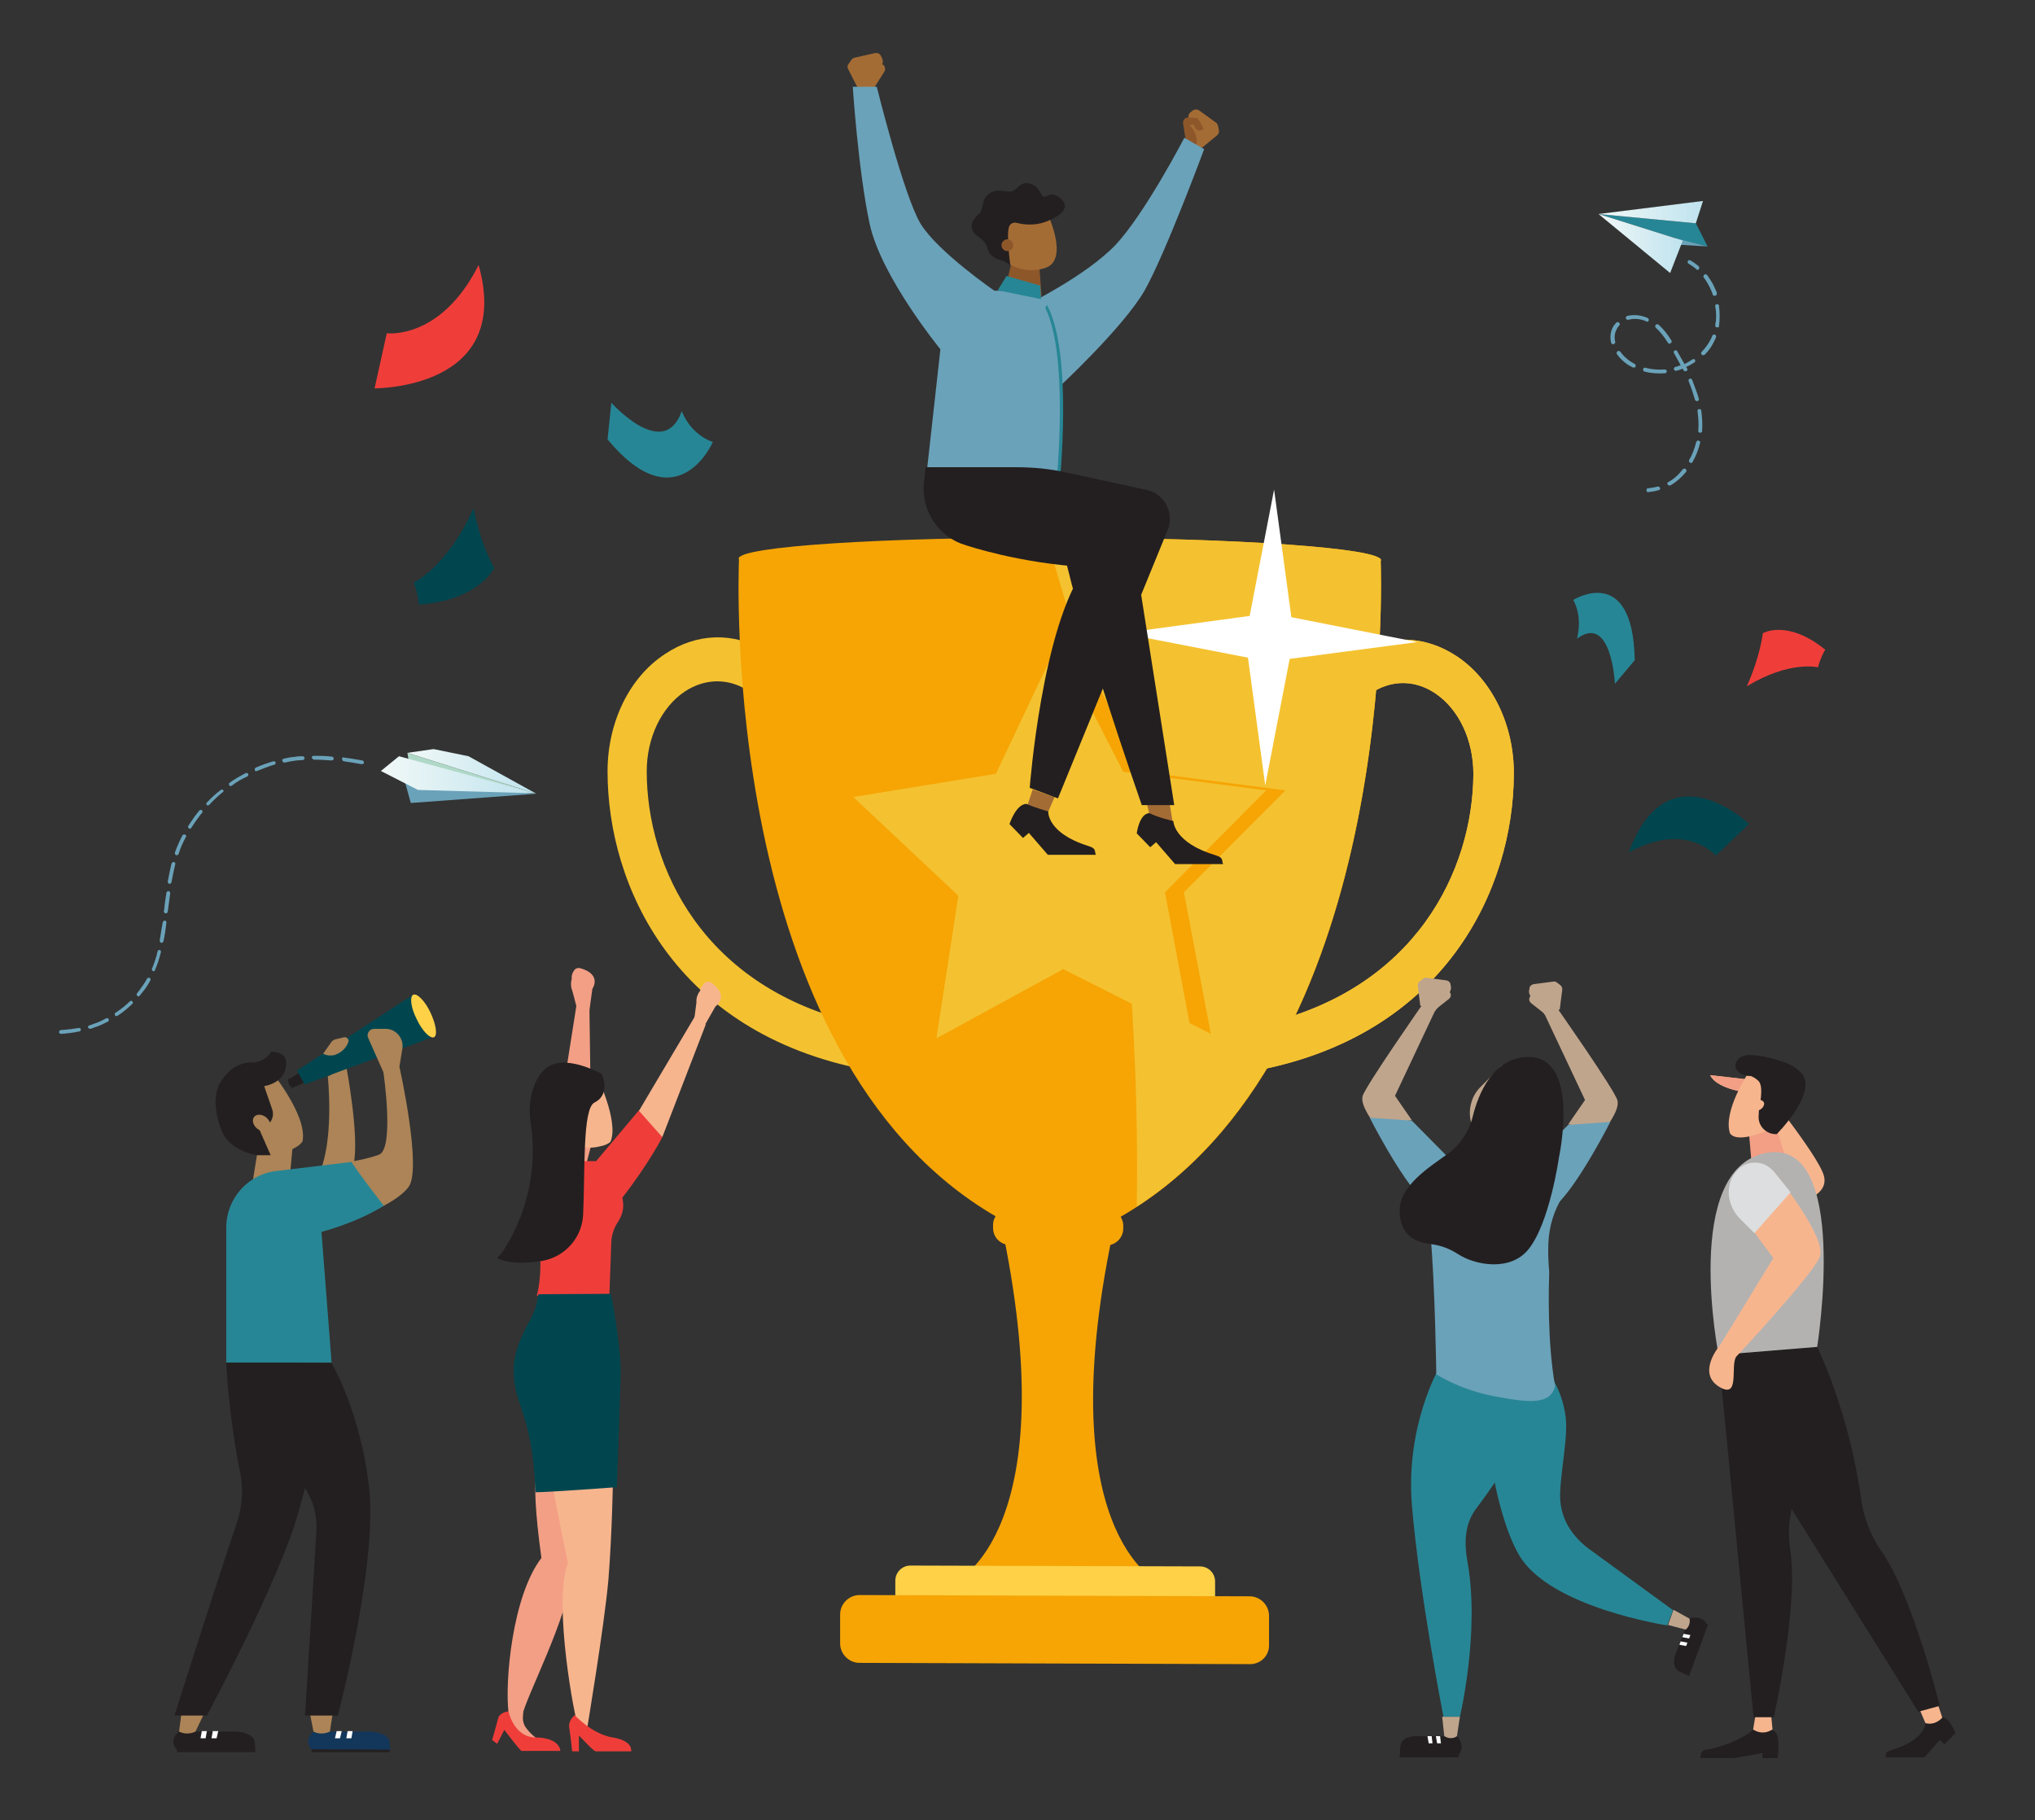 <?xml version="1.0" encoding="utf-8"?>
<!-- Generator: Adobe Illustrator 25.4.1, SVG Export Plug-In . SVG Version: 6.00 Build 0)  -->
<svg version="1.0" id="Layer_1" xmlns="http://www.w3.org/2000/svg" xmlns:xlink="http://www.w3.org/1999/xlink" x="0px" y="0px"
	 viewBox="0 0 483 432" enable-background="new 0 0 483 432" xml:space="preserve">
<rect x="0" y="0" width="483" height="432" fill="#333333" stroke="none"/>
<g>
	<defs>
		<polygon id="SVGID_1_" points="96.7,178.7 127.3,188.4 111.2,179.5 102.9,177.8 		"/>
	</defs>
	<clipPath id="SVGID_00000108283476864939656770000001482824949784248224_">
		<use xlink:href="#SVGID_1_"  overflow="visible"/>
	</clipPath>
	
		<linearGradient id="SVGID_00000029755347267963489930000015164493241822564763_" gradientUnits="userSpaceOnUse" x1="-341.442" y1="594.01" x2="-340.442" y2="594.01" gradientTransform="matrix(30.654 0 0 -30.654 10563.317 18392.047)">
		<stop  offset="0" style="stop-color:#F1F8F7"/>
		<stop  offset="6.300000e-07" style="stop-color:#F1F8F7"/>
		<stop  offset="1" style="stop-color:#BFE3EE"/>
	</linearGradient>
	
		<rect x="96.7" y="177.8" clip-path="url(#SVGID_00000108283476864939656770000001482824949784248224_)" fill="url(#SVGID_00000029755347267963489930000015164493241822564763_)" width="30.7" height="10.6"/>
</g>
<polyline fill="#AFD8C7" points="127.3,188.4 97,180.6 96.7,178.7 "/>
<polygon fill="#6AA2B9" points="96.2,185.8 96.2,185.9 97.5,190.6 127.2,188.4 "/>
<g>
	<defs>
		<polygon id="SVGID_00000178200542779552259080000013715302066406829452_" points="90.4,183 99.2,187.5 127.1,188.3 94.7,179.5 		
			"/>
	</defs>
	<clipPath id="SVGID_00000143578701118084346390000000411280993568797099_">
		<use xlink:href="#SVGID_00000178200542779552259080000013715302066406829452_"  overflow="visible"/>
	</clipPath>
	
		<linearGradient id="SVGID_00000015351219199795238910000007552993256809397140_" gradientUnits="userSpaceOnUse" x1="-343.02" y1="594.339" x2="-342.02" y2="594.339" gradientTransform="matrix(36.718 0 0 -36.718 12685.473 22006.947)">
		<stop  offset="0" style="stop-color:#F1F8F7"/>
		<stop  offset="6.300000e-07" style="stop-color:#F1F8F7"/>
		<stop  offset="1" style="stop-color:#BFE3EE"/>
	</linearGradient>
	
		<rect x="90.4" y="179.5" clip-path="url(#SVGID_00000143578701118084346390000000411280993568797099_)" fill="url(#SVGID_00000015351219199795238910000007552993256809397140_)" width="36.7" height="8.8"/>
</g>
<g>
	<path fill="#6AA2B9" d="M22.3,243c1-0.3,2-0.8,2.9-1.3c0.2-0.1,0.5,0,0.6,0.2c0.1,0.2,0,0.5-0.2,0.6c-1,0.5-2,1-3,1.3
		c-0.4,0.1-0.7,0.3-1.1,0.4c-0.1,0-0.3,0-0.4-0.1c-0.1-0.1-0.1-0.1-0.2-0.2c-0.1-0.2,0.1-0.5,0.3-0.5C21.6,243.3,22,243.1,22.3,243"
		/>
	<path fill="#6AA2B9" d="M81.6,179.8c1.4,0.2,2.8,0.4,4.4,0.7c0.2,0,0.4,0.3,0.4,0.5c0,0.2-0.3,0.4-0.5,0.4c-1.6-0.3-3-0.5-4.3-0.7
		c-0.1,0-0.1,0-0.2-0.1c-0.1-0.1-0.2-0.2-0.2-0.4C81.1,179.9,81.3,179.7,81.6,179.8"/>
	<path fill="#6AA2B9" d="M74.2,180.1c-0.1-0.1-0.2-0.2-0.2-0.3c0-0.2,0.2-0.4,0.4-0.4c1.4,0,2.9,0,4.4,0.2c0.2,0,0.4,0.2,0.4,0.5
		c0,0.2-0.2,0.4-0.5,0.4c-1.5-0.1-3-0.2-4.4-0.2C74.4,180.2,74.3,180.2,74.2,180.1"/>
	<path fill="#6AA2B9" d="M30.8,237.7c0.2-0.2,0.5-0.2,0.6,0c0.2,0.2,0.2,0.5,0,0.6c-1.1,1-2.2,2-3.5,2.8c-0.2,0.1-0.4,0.1-0.5,0
		c0,0-0.1-0.1-0.1-0.1c-0.1-0.2-0.1-0.5,0.1-0.6C28.6,239.6,29.8,238.7,30.8,237.7"/>
	<path fill="#6AA2B9" d="M32.6,236.4c-0.2-0.2-0.2-0.4-0.1-0.6c0.2-0.3,0.5-0.6,0.7-0.9c0.6-0.8,1.2-1.7,1.7-2.6
		c0.1-0.2,0.4-0.3,0.6-0.2c0.2,0.1,0.3,0.4,0.2,0.6c-0.5,0.9-1.1,1.9-1.8,2.7c-0.2,0.3-0.5,0.6-0.8,1
		C33.1,236.5,32.8,236.6,32.6,236.4C32.6,236.4,32.6,236.4,32.6,236.4"/>
	<path fill="#6AA2B9" d="M36.3,230.5C36.3,230.5,36.2,230.4,36.3,230.5c-0.3-0.2-0.3-0.4-0.2-0.6c0.5-1.3,1-2.6,1.3-4.1
		c0.1-0.2,0.3-0.4,0.5-0.3c0.2,0.1,0.4,0.3,0.3,0.5c-0.4,1.5-0.8,2.9-1.4,4.2C36.8,230.5,36.5,230.6,36.3,230.5"/>
	<path fill="#6AA2B9" d="M48,192.9c-0.4,0.4-0.7,0.9-1.1,1.4c-0.5,0.7-1,1.4-1.5,2.2c-0.1,0.2-0.4,0.3-0.6,0.1c0,0,0,0,0,0
		c-0.2-0.1-0.2-0.4-0.1-0.6c0.5-0.7,1-1.5,1.5-2.2c0.4-0.5,0.7-0.9,1.1-1.4c0.2-0.2,0.4-0.2,0.6-0.1C48.1,192.5,48.1,192.8,48,192.9
		"/>
	<path fill="#6AA2B9" d="M44.1,198.7c-0.7,1.3-1.3,2.6-1.7,4c-0.1,0.2-0.3,0.3-0.6,0.3c0,0-0.1,0-0.1-0.1c-0.2-0.1-0.2-0.3-0.2-0.5
		c0.5-1.4,1.1-2.8,1.8-4.1c0.1-0.2,0.4-0.3,0.6-0.2C44.2,198.2,44.3,198.5,44.1,198.7"/>
	<path fill="#6AA2B9" d="M52.9,188c-1.1,0.9-2.2,1.9-3.2,3c-0.2,0.2-0.4,0.2-0.6,0.1c0,0,0,0,0,0c-0.2-0.2-0.2-0.4,0-0.6
		c1-1.1,2.1-2.1,3.3-3c0.2-0.2,0.5-0.1,0.6,0.1C53.1,187.6,53.1,187.9,52.9,188"/>
	<path fill="#6AA2B9" d="M61,183c-0.2,0.1-0.3,0-0.4,0c-0.1,0-0.1-0.1-0.1-0.2c-0.1-0.2,0-0.5,0.2-0.6c1.4-0.6,2.8-1.1,4.2-1.5
		c0.2-0.1,0.5,0.1,0.5,0.3c0.1,0.2-0.1,0.5-0.3,0.5C63.7,181.9,62.3,182.5,61,183"/>
	<path fill="#6AA2B9" d="M39.3,216.8c-0.1,0-0.2,0-0.2-0.1c-0.1-0.1-0.2-0.2-0.2-0.4l0.1-0.6c0.1-1.3,0.3-2.6,0.5-3.8
		c0-0.2,0.3-0.4,0.5-0.4c0.2,0,0.4,0.3,0.4,0.5c-0.2,1.3-0.3,2.5-0.5,3.8l-0.1,0.6C39.8,216.6,39.6,216.8,39.3,216.8"/>
	<path fill="#6AA2B9" d="M55,186.5c-0.2,0.1-0.4,0.1-0.5,0c0,0-0.1-0.1-0.1-0.1c-0.1-0.2-0.1-0.5,0.1-0.6c1.2-0.9,2.5-1.6,3.8-2.3
		c0.2-0.1,0.5,0,0.6,0.2c0.1,0.2,0,0.5-0.2,0.6C57.4,184.9,56.1,185.6,55,186.5"/>
	<path fill="#6AA2B9" d="M39.1,218.5c0.2,0,0.4,0.2,0.4,0.5c-0.2,1.7-0.4,3.1-0.7,4.4c0,0.2-0.3,0.4-0.5,0.4c-0.1,0-0.1,0-0.2-0.1
		c-0.1-0.1-0.2-0.3-0.2-0.4c0.2-1.3,0.4-2.6,0.7-4.3C38.7,218.7,38.9,218.5,39.1,218.5"/>
	<path fill="#6AA2B9" d="M18.7,244c0.2,0,0.5,0.1,0.5,0.3c0,0.2-0.1,0.5-0.3,0.5c-1.4,0.3-2.8,0.5-4.4,0.6c-0.1,0-0.2,0-0.3-0.1
		c-0.1-0.1-0.2-0.2-0.2-0.3c0-0.2,0.2-0.5,0.4-0.5C16,244.4,17.4,244.2,18.7,244"/>
	<path fill="#6AA2B9" d="M41.3,204.6c0.2,0.1,0.4,0.3,0.3,0.5c-0.3,1.3-0.6,2.7-0.9,4.3c0,0.2-0.3,0.4-0.5,0.4c-0.1,0-0.1,0-0.2-0.1
		c-0.1-0.1-0.2-0.3-0.2-0.4c0.3-1.6,0.6-3,0.9-4.3C40.8,204.7,41.1,204.6,41.3,204.6"/>
	<path fill="#6AA2B9" d="M70.3,179.6c0.5-0.1,1-0.1,1.5-0.1c0.2,0,0.5,0.2,0.5,0.4c0,0.2-0.2,0.5-0.4,0.5c-0.5,0-1,0.1-1.5,0.1
		c-0.9,0.1-1.9,0.3-2.8,0.5c-0.1,0-0.3,0-0.4-0.1c-0.1-0.1-0.1-0.2-0.2-0.3c-0.1-0.2,0.1-0.5,0.3-0.5
		C68.4,179.8,69.3,179.7,70.3,179.6"/>
	<polygon fill="#278695" points="402.5,53 405.3,58.5 399.4,57.1 379.4,50.8 	"/>
	<polygon fill="#6AA2B9" points="405.3,58.5 395.3,57.9 397.8,56.6 	"/>
</g>
<g>
	<defs>
		<polygon id="SVGID_00000085933818585582885550000014939959792418687125_" points="379.4,50.8 402.5,53 404.2,47.7 		"/>
	</defs>
	<clipPath id="SVGID_00000031906169238210680160000009220798110540407215_">
		<use xlink:href="#SVGID_00000085933818585582885550000014939959792418687125_"  overflow="visible"/>
	</clipPath>
	
		<linearGradient id="SVGID_00000103946165521359403670000001573883596977833118_" gradientUnits="userSpaceOnUse" x1="-339.182" y1="593.54" x2="-338.182" y2="593.54" gradientTransform="matrix(24.792 0 0 -24.792 8788.559 14765.594)">
		<stop  offset="0" style="stop-color:#F1F8F7"/>
		<stop  offset="6.300000e-07" style="stop-color:#F1F8F7"/>
		<stop  offset="1" style="stop-color:#BFE3EE"/>
	</linearGradient>
	
		<rect x="379.4" y="47.7" clip-path="url(#SVGID_00000031906169238210680160000009220798110540407215_)" fill="url(#SVGID_00000103946165521359403670000001573883596977833118_)" width="24.8" height="5.3"/>
</g>
<g>
	<defs>
		<polygon id="SVGID_00000100369529951062044410000010926269683160399010_" points="379.4,50.8 396.4,64.8 399.4,57.1 		"/>
	</defs>
	<clipPath id="SVGID_00000025430871479114438330000009670270109886772352_">
		<use xlink:href="#SVGID_00000100369529951062044410000010926269683160399010_"  overflow="visible"/>
	</clipPath>
	
		<linearGradient id="SVGID_00000183231824583391647880000001191673642856030111_" gradientUnits="userSpaceOnUse" x1="-336.345" y1="592.949" x2="-335.345" y2="592.949" gradientTransform="matrix(19.993 0 0 -19.993 7104.089 11912.853)">
		<stop  offset="0" style="stop-color:#F1F8F7"/>
		<stop  offset="6.300000e-07" style="stop-color:#F1F8F7"/>
		<stop  offset="1" style="stop-color:#BFE3EE"/>
	</linearGradient>
	
		<rect x="379.4" y="50.8" clip-path="url(#SVGID_00000025430871479114438330000009670270109886772352_)" fill="url(#SVGID_00000183231824583391647880000001191673642856030111_)" width="20" height="14"/>
</g>
<g>
	<path fill="#6AA2B9" d="M403.1,64c0.1,0,0.1-0.1,0.1-0.1c0.2-0.2,0.1-0.5,0-0.7c-0.6-0.5-1.3-1-2-1.4c-0.2-0.1-0.5-0.1-0.6,0.2
		c-0.1,0.2-0.1,0.5,0.2,0.6c0.6,0.4,1.3,0.8,1.8,1.3C402.7,64,402.9,64.1,403.1,64"/>
	<path fill="#6AA2B9" d="M395.8,115c-0.1-0.2-0.1-0.5,0.2-0.6c1.3-0.7,2.4-1.7,3.4-3c0.2-0.2,0.5-0.2,0.7-0.1
		c0.2,0.2,0.2,0.5,0.1,0.7c-1.1,1.3-2.3,2.4-3.7,3.2c0,0,0,0,0,0C396.2,115.3,395.9,115.2,395.8,115 M401.1,109.8
		c-0.2-0.1-0.3-0.4-0.2-0.6c0.8-1.3,1.3-2.8,1.7-4.3c0.1-0.2,0.3-0.4,0.6-0.3c0.3,0.1,0.4,0.3,0.3,0.6c-0.4,1.6-1,3.1-1.8,4.5
		c0,0.1-0.1,0.1-0.2,0.2C401.4,109.9,401.3,109.9,401.1,109.8 M403.5,102.7c-0.3,0-0.5-0.2-0.4-0.5l0-0.2c0.1-1.4,0-2.9-0.2-4.4
		c0-0.3,0.1-0.5,0.4-0.5c0.3,0,0.5,0.1,0.5,0.4c0.2,1.6,0.3,3.1,0.2,4.6l0,0.2c0,0.2-0.1,0.3-0.3,0.4
		C403.7,102.7,403.6,102.7,403.5,102.7 M402.9,95.2c-0.2,0.1-0.5-0.1-0.6-0.3c-0.4-1.4-0.9-2.9-1.5-4.4c-0.1-0.2,0-0.5,0.2-0.6
		c0.2-0.1,0.5,0,0.6,0.2c0.6,1.6,1.2,3.1,1.6,4.5C403.3,94.8,403.2,95.1,402.9,95.2C402.9,95.2,402.9,95.2,402.9,95.2 M400.2,88.1
		c-0.2,0.1-0.5,0-0.6-0.2c-0.1-0.1-0.1-0.2-0.2-0.4c-0.5,0.2-1,0.4-1.5,0.5c-0.2,0.1-0.5-0.1-0.6-0.3c-0.1-0.2,0.1-0.5,0.3-0.6
		c0.5-0.1,0.9-0.3,1.3-0.4c-0.5-0.9-1-1.9-1.6-2.9c-0.1-0.2-0.1-0.5,0.2-0.6c0.2-0.1,0.5-0.1,0.6,0.2c0.6,1.1,1.2,2.1,1.7,3
		c0.7-0.3,1.3-0.7,1.9-1.1c0.2-0.1,0.5-0.1,0.6,0.1c0.1,0.2,0.1,0.5-0.1,0.6c-0.6,0.4-1.3,0.8-2,1.1c0.1,0.1,0.1,0.2,0.2,0.3
		C400.6,87.7,400.5,88,400.2,88.1C400.2,88.1,400.2,88.1,400.2,88.1 M403.9,84.2c-0.2-0.2-0.2-0.5,0-0.7c0.7-0.7,1.2-1.4,1.7-2.2
		c0.3-0.5,0.6-1,0.8-1.6c0.1-0.2,0.4-0.4,0.6-0.3c0.2,0.1,0.4,0.4,0.3,0.6c-0.2,0.6-0.5,1.1-0.8,1.7c-0.5,0.9-1.1,1.7-1.8,2.4
		c0,0-0.1,0.1-0.1,0.1C404.3,84.4,404.1,84.3,403.9,84.2 M395.1,88.6c-1.7,0.1-3.3,0-4.8-0.4c-0.2-0.1-0.4-0.3-0.3-0.6
		c0.1-0.3,0.3-0.4,0.6-0.3c1.4,0.4,3,0.5,4.5,0.4c0.3,0,0.5,0.2,0.5,0.4c0,0.2-0.1,0.4-0.3,0.5C395.2,88.6,395.1,88.6,395.1,88.6
		 M407.5,77.7c-0.3,0-0.4-0.3-0.4-0.5c0.3-1.5,0.3-3,0-4.5c0-0.3,0.1-0.5,0.4-0.5c0.3,0,0.5,0.1,0.5,0.4c0.2,1.6,0.2,3.3,0,4.8
		c0,0.2-0.1,0.3-0.2,0.3C407.7,77.7,407.6,77.7,407.5,77.7 M387.5,87.2c-0.4-0.2-0.7-0.4-1.1-0.6c-1-0.7-1.9-1.5-2.6-2.5
		c-0.2-0.2-0.1-0.5,0.1-0.7c0.2-0.2,0.5-0.1,0.7,0.1c0.6,0.9,1.5,1.7,2.4,2.3c0.3,0.2,0.7,0.4,1,0.6c0.2,0.1,0.3,0.4,0.2,0.6
		c0,0.1-0.1,0.2-0.2,0.2C387.8,87.2,387.6,87.3,387.5,87.2 M395.9,81.4c-1-1.6-1.9-2.7-2.9-3.6c-0.2-0.2-0.2-0.5,0-0.7
		c0.2-0.2,0.5-0.2,0.7,0c1,0.9,2,2.1,3,3.7c0.1,0.2,0.1,0.5-0.1,0.6c0,0,0,0,0,0C396.3,81.7,396.1,81.6,395.9,81.4 M407.1,70.2
		c-0.2,0.1-0.5,0-0.6-0.3c-0.2-0.7-0.5-1.3-0.8-1.9c-0.4-0.7-0.8-1.5-1.3-2.1c-0.2-0.2-0.1-0.5,0.1-0.7c0.2-0.2,0.5-0.1,0.7,0.1
		c0.5,0.7,1,1.5,1.4,2.2c0.3,0.7,0.6,1.3,0.9,2C407.5,69.9,407.4,70.1,407.1,70.2C407.2,70.2,407.2,70.2,407.1,70.2 M383,81.7
		c-0.2,0.1-0.5-0.1-0.6-0.3c-0.3-1.3-0.2-2.6,0.4-3.7c0.2-0.4,0.5-0.8,0.8-1.1c0.2-0.2,0.5-0.2,0.7,0s0.2,0.5,0,0.7
		c-0.3,0.3-0.5,0.6-0.6,0.9c-0.5,0.9-0.6,1.9-0.3,3.1C383.4,81.3,383.3,81.5,383,81.7C383.1,81.6,383.1,81.7,383,81.7 M390.8,76.3
		c-1.3-0.6-2.9-0.8-4.3-0.4c-0.2,0.1-0.5-0.1-0.6-0.3c-0.1-0.3,0.1-0.5,0.3-0.6c1.6-0.4,3.4-0.2,4.9,0.5c0.2,0.1,0.3,0.4,0.2,0.6
		c0,0.1-0.1,0.2-0.2,0.2C391.1,76.4,391,76.4,390.8,76.3"/>
	<path fill="#6AA2B9" d="M393.8,116.3c0.2-0.1,0.3-0.3,0.2-0.5c-0.1-0.2-0.3-0.4-0.6-0.3c-0.7,0.2-1.5,0.3-2.2,0.4
		c-0.3,0-0.5,0.2-0.4,0.5c0,0.3,0.2,0.5,0.5,0.4C392.1,116.7,392.9,116.6,393.8,116.3C393.7,116.4,393.8,116.4,393.8,116.3"/>
	<path fill="#F4C230" d="M209.9,254.8c-1.5-0.3-2.9-0.6-4.5-0.9c-45.2-8.7-61.2-43.5-61.2-70.8c0-11.7,5.2-22.4,13.7-27.9
		c7.5-5,16.2-5.2,23.9-0.7l11.5,6.9l11.7,31.8l0.3,1.2c1,7.4,3.3,14.5,6.8,21.1l0.8,1.6l-0.2,1.8c-0.4,2.9-0.6,5.1-0.7,7.2
		c-0.3,7.4,0.8,14.7,3.1,21.8l2.8,8.6L209.9,254.8z M196,196.5l-10.2-27.7l-8.6-5.1c-4.7-2.8-10-2.6-14.6,0.4
		c-5.6,3.7-9.1,11-9.1,19c0,22.6,13.3,51.5,50.5,59.9c-1.2-5.7-1.7-11.6-1.4-17.4c0.1-2,0.2-4.1,0.5-6.5
		C199.6,212,197.2,204.4,196,196.5"/>
	<path fill="#F9B646" d="M284.9,256.7l2.9-8.5c2.4-7.1,3.5-14.5,3.3-21.8c-0.1-2.1-0.3-4.3-0.6-7.2l-0.2-1.8l0.9-1.6
		c3.6-6.6,5.9-13.6,6.9-21.1l0.3-1.2l11.9-31.7l11.6-6.8c7.7-4.5,16.4-4.2,23.9,0.8c8.4,5.6,13.6,16.4,13.5,28
		c-0.1,27.2-16.3,62-61.6,70.4c-1.6,0.3-3.1,0.6-4.5,0.9L284.9,256.7z M299.9,219.4c0.3,2.4,0.4,4.5,0.5,6.5
		c0.2,5.9-0.3,11.7-1.5,17.4c37.3-8.2,50.7-37,50.8-59.6c0-8-3.4-15.3-9-19.1c-4.6-3.1-9.9-3.3-14.6-0.5l-8.6,5l-10.3,27.7
		C306,204.8,303.5,212.3,299.9,219.4"/>
	<path fill="#F6A505" d="M264.8,289.5c16.5-73.9-43.5-74.1-27.4-0.1c16,74-10.6,86-10.6,86c15.8,4.6,32.3,4.6,48.1,0.1
		C274.9,375.5,248.4,363.4,264.8,289.5"/>
	<path fill="#F6A505" d="M327.7,133.1c0,0,0.1-0.1,0.1-0.1c0-2.9-34.1-5.3-76.2-5.4c-42.1-0.1-76.2,2.1-76.3,5c0,0,0.1,0.1,0.1,0.1
		c-0.1,2.7-4.9,117.7,60.9,156c-0.4,0.6-0.6,1.3-0.6,2l0,0.8c0,2.2,1.8,4,4,4l22.9,0.1c2.2,0,4-1.8,4-4l0-0.8c0-0.7-0.3-1.4-0.6-2
		C332,250.9,327.8,135.7,327.7,133.1"/>
	<path fill="#F4C230" d="M284.9,256.7l2.9-8.5c2.4-7.1,3.5-14.5,3.3-21.8c-0.1-2.1-0.3-4.3-0.6-7.2l-0.2-1.8l0.9-1.6
		c3.6-6.6,5.9-13.6,6.9-21.1l0.3-1.2l11.9-31.7l11.6-6.8c7.7-4.5,16.4-4.2,23.9,0.8c8.4,5.6,13.6,16.4,13.5,28
		c-0.1,27.2-16.3,62-61.6,70.4c-1.6,0.3-3.1,0.6-4.5,0.9L284.9,256.7z M299.9,219.4c0.3,2.4,0.4,4.5,0.5,6.5
		c0.2,5.9-0.3,11.7-1.5,17.4c37.3-8.2,50.7-37,50.8-59.6c0-8-3.4-15.3-9-19.1c-4.6-3.1-9.9-3.3-14.6-0.5l-8.6,5l-10.3,27.7
		C306,204.8,303.5,212.3,299.9,219.4"/>
	<path fill="#F4C230" d="M327.7,133.1c0,0,0.1-0.1,0.1-0.1c0-2.9-34.1-5.3-76.2-5.4c-1.1,0-2.2,0-3.3,0c2.4,7.6,4.6,15.3,6.8,22.8
		c6,20.5,9.6,41.7,11.6,63c2.3,24.2,3.5,48.6,3.1,73C331.8,246.2,327.8,135.7,327.7,133.1"/>
	<path fill="#FFD147" d="M284.8,383.7l-68.7-0.2c-2,0-3.6-1.6-3.6-3.6l0-4.7c0-2,1.6-3.6,3.6-3.6l68.7,0.2c2,0,3.6,1.6,3.6,3.6
		l0,4.7C288.4,382.1,286.8,383.7,284.8,383.7"/>
	<path fill="#F6A505" d="M296.7,395l-92.7-0.3c-2.5,0-4.6-2.1-4.6-4.6l0-6.9c0-2.5,2.1-4.6,4.6-4.6l92.6,0.3c2.5,0,4.6,2.1,4.6,4.6
		l0,6.9C301.3,392.9,299.3,395,296.7,395"/>
	<polygon fill="#F6A505" points="255.6,152.8 241,183.7 207.2,189.2 232.1,212.6 226.9,246.4 256.9,230 287.4,245.4 281,211.8 
		305.1,187.6 271.2,183.2 	"/>
	<polygon fill="#F6A505" points="207.2,189.2 241,183.7 255.3,153.5 256.5,230.2 226.9,246.4 232.1,212.6 	"/>
	<polygon fill="#F4C230" points="251,152.8 236.4,183.7 202.6,189.2 227.5,212.6 222.3,246.4 252.3,230 282.8,245.4 276.5,211.8 
		300.5,187.6 266.6,183.2 	"/>
	<polygon fill="#F4C230" points="202.6,189.2 236.4,183.7 250.7,153.5 252,230.2 222.3,246.4 227.5,212.6 	"/>
	<polygon fill="#FFFFFF" points="306.1,156.4 336.4,152.4 306.5,146.5 302.4,116.2 296.6,146.2 266.3,150.3 296.2,156.1 
		300.3,186.4 	"/>
	<path fill="#231F20" d="M457,409c0,0,0,4-8.1,6.4c-1.7,0.5-1.1,1-1.4,1.7h9.3l3.6-4.1l1.1,1l2.6-2.6c0,0-1.2-3.7-3.2-3.8
		C459.2,408.2,457,409,457,409"/>
	<path fill="#F7B58E" d="M455.5,405.5l1.5,3.5c1.4,0.4,2.8-0.1,3.8-1.1l0.2-0.2l-1.2-3.6L455.5,405.5z"/>
	<path fill="#231F20" d="M416.1,410.6c0,0-2.9,2.7-9.5,4.4c-1.5,0.4-3-0.1-3,2.3h8l6.7-1.2v1.2h3.6c0,0,1-5.9-1.1-6.6H416.1z"/>
	<path fill="#F7B58E" d="M416.8,406.3l-0.7,4.2c1.3,0.9,3,1,4.4,0.1l0.2-0.1l-0.4-4.2H416.8z"/>
	<path fill="#231F20" d="M431.3,319.7c0,0,7.5,15.1,10.4,35.9c0.6,4.5,2.2,8.8,4.8,12.5c7.4,10.5,13.9,36.8,13.9,36.8l-5.1,1.4
		l-36.1-57.8l0.2-27.9L431.3,319.7z"/>
	<path fill="#231F20" d="M427.3,320c0,0,3.1,18.9-1.9,37.5c-0.9,3.4-1,6.9-0.5,10.4c2.1,13-3.9,39.7-3.9,39.7h-4.8l-8.3-86
		L427.3,320z"/>
	<path fill="#F7B58E" d="M426.5,285.5c0,0,7.7-1.5,6.4-6.4c-1.3-4.9-15.7-22.6-15.7-22.6l-11.3-1.3c0,0,0.7,2.7,7.8,4
		C421,260.4,426.5,285.5,426.5,285.5"/>
	<path fill="#F39F85" d="M415.3,259.8c0.7-1.1,1.3-2.2,2-3.3c0,0,0,0,0,0l-11.3-1.3c0,0,0.7,2.7,7.8,4
		C414.3,259.3,414.8,259.5,415.3,259.8"/>
	<polygon fill="#F39F85" points="415.1,268.8 415.8,276.9 423.7,274.4 421.7,267.9 	"/>
	<path fill="#F7B58E" d="M415,254.6c0,0-6.1,9.1-4.4,14.4c1.9,2.7,9.6-1,9.6-1v-12.4L415,254.6z"/>
	<path fill="#231F20" d="M413.9,254.9c0,0,2,0.3,3.4,1.6c1.5,1.3,0.2,6.6,0.2,6.6l-0.1,1.9c-0.1,2.3,1.8,4.2,4.1,4.2h0.2
		c0,0,10-10,5.8-14.6C420.2,247.9,413.9,254.9,413.9,254.9"/>
	<path fill="#F7B58E" d="M415.8,262.9c-0.1-0.6,0.4-1.4,1.2-1.7c0.8-0.3,1.5,0,1.7,0.6c0.1,0.6-0.4,1.4-1.2,1.7
		C416.7,263.8,416,263.5,415.8,262.9"/>
	<path fill="#231F20" d="M411.9,252.9c0,1.4,1.5,2.5,3.4,2.5s8.4-1.1,8.4-2.5c0-1.4-6.5-2.5-8.4-2.5S411.9,251.5,411.9,252.9"/>
	<path fill="#B3B2B1" d="M431.3,319.7c0,0,8-50.1-12.3-46c-19.8,4-11.1,47.9-11.1,47.9L431.3,319.7z"/>
	<path fill="#F7B58E" d="M420.9,277.9c0,0,13,16,11,20.5c-2,4.5-18.8,22.6-19.8,23.6c-1.5,2.1,1,10.2-4,7.2c-5-3-0.9-8.7,0.2-10
		l12.6-20.6l-7.5-10.1L420.9,277.9z"/>
	<path fill="#DDDEDF" d="M425,283l-8.6,9.7l-3.5-3.5c-2.2-2.3-3.2-5.6-2.2-8.7c0.3-1,0.9-2,1.8-2.9c0,0,0.1-0.1,0.1-0.1
		c2.4-2.3,6.4-2,8.5,0.7L425,283z"/>
	<path fill="#C0A58D" d="M369.3,238.8c-1,0.5-2.1,1.1-3.1,1.5l0.2,0l9.8,20.8l-4,5.8l8.7,1.1c0,0,3.6-4.4,3-6.8
		s-14.5-22.2-14.5-22.2L369.3,238.8z"/>
	<path fill="#6AA2B9" d="M346.4,290.5c7.5-1.2,21.5-4.6,23.3-4.8c5.3-5.2,12.5-19.4,12.5-19.4l-10,0.7l-17.3,17.5
		c0,0-4.9,2.8-9.6,6.3C345.6,290.6,346,290.5,346.4,290.5"/>
	<path fill="#C0A58D" d="M370.2,239.6l0.6-4.7c0-0.4-0.1-0.8-0.5-1.1l-0.8-0.6c-0.2-0.2-0.6-0.3-0.9-0.2l-4.6,0.6
		c-0.5,0.1-1,0.5-1,1.1l-0.1,0.6c0,0.3,0.1,0.6,0.2,0.9l3.6,4.7L370.2,239.6z"/>
	<path fill="#C0A58D" d="M366.7,240.7l-3.3-2.6c-0.6-0.5-0.6-1.3,0-1.8l1.4-1.1c0.4-0.3,2.8,0.7,2.8,0.7s-0.2,1.9-2.3,0.8
		c-0.1,0.3-0.5,0.7-0.5,0.7s2.9-0.2,4.5,2.5L366.7,240.7z"/>
	<path fill="#C0A58D" d="M338,237.8c1,0.5,2.1,1.1,3.1,1.5l-0.2,0l-9.8,20.8l4,5.8l-8.7,1.1c0,0-3.6-4.4-3-6.8
		c0.6-2.3,14.5-22.2,14.5-22.2L338,237.8z"/>
	<path fill="#6AA2B9" d="M360.9,289.5c-7.5-1.2-21.5-4.6-23.3-4.8c-5.3-5.2-12.5-19.4-12.5-19.4l10,0.7l17.3,17.5
		c0,0,4.9,2.8,9.6,6.3C361.7,289.6,361.3,289.5,360.9,289.5"/>
	<path fill="#C0A58D" d="M337.1,238.7l-0.6-4.7c0-0.4,0.1-0.8,0.5-1.1l0.8-0.6c0.2-0.2,0.6-0.3,0.9-0.2l4.6,0.6c0.5,0.1,1,0.5,1,1.1
		l0.1,0.6c0,0.3-0.1,0.6-0.2,0.9l-3.6,4.7L337.1,238.7z"/>
	<path fill="#C0A58D" d="M340.6,239.7l3.3-2.6c0.6-0.5,0.6-1.3,0-1.8l-1.4-1.1c-0.4-0.3-2.8,0.7-2.8,0.7s0.2,1.9,2.3,0.8
		c0.1,0.3,0.5,0.7,0.5,0.7s-2.9-0.2-4.5,2.5L340.6,239.7z"/>
	<path fill="#231F20" d="M400.9,384.2l-3.4,9c-0.3,1.3-0.3,2.8,1,3.5c0,0,0.9,0.5,1.8,0.8c0.6-0.1,4.6-12.3,4.6-12.3l0-0.1
		C403.2,383.2,400.9,384.2,400.9,384.2"/>
	<polygon fill="#231F20" points="400.3,397.6 404.8,385.3 405.4,385.6 400.9,397.8 	"/>
	<polygon fill="#FFFFFF" points="399.6,387.8 399.3,388.6 400.9,388.9 401.2,388.1 	"/>
	<polygon fill="#FFFFFF" points="398.9,389.6 398.6,390.4 400.2,390.7 400.5,389.9 	"/>
	<path fill="#C0A58D" d="M397.2,382.1l3.8,2.1c0.2,0.9-0.1,1.9-0.8,2.5l-0.1,0.1l-4.2-1.1L397.2,382.1z"/>
	<path fill="#278695" d="M366.9,325.1c0,0,3.8,4,4.7,11.2c0.6,4.7-1.1,12.2-1.3,18.1c-0.2,5.4,2.3,9.7,6.5,13l20.3,14.8l-1.4,3.6
		c0,0-27.8-4.2-35.1-16.6c-7.3-12.4-9-40.6-9-40.6L366.9,325.1z"/>
	<path fill="#278695" d="M359.2,327.4c0,0,3.2,3.9,1.3,12.9c-1.2,5.8-6.6,13-10.3,18c-2.6,3.6-2.7,8.1-1.9,12.4
		c3,16.6-1.8,36.8-1.8,36.8h-3.9c0,0-5.8-29.6-7.5-50.4c-1.5-18.8,6.5-32.6,6.7-32.8L359.2,327.4z"/>
	<path fill="#6AA2B9" d="M367.7,301.9c-0.2-2.3-0.3-4.6-0.2-6.9c0.2-4.1,1.4-7.8,3.4-11c-0.8-0.9-1.5-1.7-2.2-2.2
		c-4-2.2-9.5-4.1-13.1-5.2c-1.6,2.6-3.6,5-5.7,6.8c-3.3,2.7-6.8,4.2-10.7,5.1c0,1.3,0.1,2.7,0.3,4.4c1.1,11.5,1.4,33.3,1.4,33.3
		s5.4,3.6,13.7,5.2c8.3,1.6,13.4,2.1,14.5-2.4C367.2,318.4,367.6,305.3,367.7,301.9"/>
	<path fill="#C0A58D" d="M356.6,252.8l-5.1,5.1c-2.2,2.1-3.1,5.3-2.4,8.3l0.6,2.7L356.6,252.8z"/>
	<path fill="#231F20" d="M362.8,250.9c12.4,0,7.2,23.9,7.2,23.9s-2.2,15.5-7.2,21.7c-4.3,5.4-12.7,3.8-16.7,1.2
		c-2-1.3-4.1-2.1-6.5-2.4c-3.4-0.4-7.4-1.9-7.4-8c0-5.8,6.9-10.2,11.4-13.4c2.9-2.1,5-5.2,5.9-8.7
		C350.9,259.4,354.5,250.9,362.8,250.9"/>
	<path fill="#231F20" d="M345.8,412.1l-10.3,0c-1.4,0.2-2.9,0.7-3.1,2.3c0,0-0.2,1-0.1,2.1c0.4,0.6,14-0.1,14-0.1l0.1-0.1
		C347.8,414,345.8,412.1,345.8,412.1"/>
	<polygon fill="#231F20" points="332.2,416.5 346.3,416.4 346.1,417.1 332.2,417.1 	"/>
	<polygon fill="#FFFFFF" points="341.8,412.1 340.8,412.1 341.1,413.8 342,413.8 	"/>
	<polygon fill="#FFFFFF" points="339.8,412.1 338.8,412.1 339.1,413.8 340,413.8 	"/>
	<path fill="#C0A58D" d="M346.5,407.5l-0.7,4.6c-0.8,0.6-1.9,0.6-2.8,0.1l-0.2-0.1l-0.5-4.6H346.5z"/>
	<path fill="#12375A" d="M74.5,411l13.7,0c1.8,0.2,3.8,0.7,4.2,2.3c0,0,0.2,1,0.2,2.1c-0.5,0.6-18.6-0.1-18.6-0.1l-0.1-0.1
		C71.9,412.8,74.5,411,74.5,411"/>
	<polygon fill="#231F20" points="92.5,415.3 73.9,415.2 74.1,415.9 92.5,415.9 	"/>
	<polygon fill="#FFFFFF" points="79.9,410.9 81.1,410.9 80.7,412.6 79.5,412.6 	"/>
	<polygon fill="#FFFFFF" points="82.5,410.9 83.7,410.9 83.4,412.6 82.2,412.6 	"/>
	<path fill="#AC8457" d="M73.5,406.4l0.9,4.6c1.1,0.6,2.5,0.6,3.7,0.1l0.2-0.1l0.7-4.6H73.5z"/>
	<path fill="#231F20" d="M42.5,411l13.7,0c1.8,0.2,3.8,0.7,4.2,2.3c0,0,0.2,1,0.2,2.1c-0.5,0.6-18.6-0.1-18.6-0.1l-0.1-0.1
		C39.9,412.8,42.5,411,42.5,411"/>
	<polygon fill="#231F20" points="60.6,415.3 41.9,415.2 42.1,415.9 60.6,415.9 	"/>
	<polygon fill="#FFFFFF" points="47.9,410.9 49.1,410.9 48.8,412.6 47.6,412.6 	"/>
	<polygon fill="#FFFFFF" points="50.5,410.9 51.8,410.9 51.4,412.6 50.2,412.6 	"/>
	<path fill="#AC8457" d="M43.1,406.4l-0.6,4.6c1.1,0.6,2.5,0.6,3.7,0.1l0.2-0.1l2.2-4.6H43.1z"/>
	<path fill="#AC8457" d="M63.5,253.2l-11.3,7.3l3.5,8.9c0,0.1,0.1,0.2,0.2,0.4c0.2,0,0.5,0,0.7,0c0,0,0.1,0,0.1,0c0,0,0.1,0,0.1,0
		c3,0,5.6,1.9,7.2,4.4c1.8-0.1,3.6-0.6,5.3-1.4c1.1-0.5,2.1-1.2,2.5-1.9C73.1,264.5,63.5,253.2,63.5,253.2"/>
	<path fill="#AC8457" d="M77.8,255.5c0,0,1.4,13.1-1.4,21.4c1.3,1.1,6,6.2,7.5-0.4c1.5-6.6-1.7-23.3-1.7-23.3L77.8,255.5z"/>
	<polygon fill="#231F20" points="71.1,254.6 68.4,256.3 69.4,258.2 72.2,257 	"/>
	<path fill="#231F20" d="M69.5,256.9c0.3,0.6,0.3,1.2,0,1.3c-0.2,0.1-0.7-0.3-0.9-0.9c-0.3-0.6-0.3-1.2,0-1.3
		C68.8,255.9,69.2,256.3,69.5,256.9"/>
	<path fill="#01464F" d="M103,244.9C103,244.9,103.1,244.9,103,244.9c-0.5-1.2-1.4-3-2.6-4.7c-1.9-2.7-2.5-4-2.5-4l-27.4,17.9
		l1.8,3.3l30.6-11.3C103,245.7,103,245.3,103,244.9"/>
	<polygon fill="#AC8457" points="61,274.1 60,280.3 68.7,280.3 69.4,272.7 	"/>
	<path fill="#AC8457" d="M83.5,289.4c0,0,10.3-3.3,13.5-7.7c3.2-4.4-2.2-28.5-2.2-28.5l0.7-4.3c0.4-2.4-1.5-4.7-4-4.7l-2.7,0
		c-1.1,0-1.9,1.2-1.4,2.2l3.6,8.1c0,0,2.7,18.3-1.1,19.6c-4.5,1.6-9.7,2-9.7,2L83.5,289.4z"/>
	<path fill="#231F20" d="M64.2,274.1l-2.6-5.9l1.7-1.1c1.3-0.8,1.8-2.4,1.3-3.8l-1.9-5.5c0,0,5.4-0.7,5.2-5.6c0-2.6-3.5-2.6-3.5-2.6
		s-1.1,2.3-4.3,2.6c-1.4-0.2-5.3,0.3-7.9,4.9c-1.8,3.1-1,7.9,0.5,11.5c1.4,3.2,4.9,5,8.3,5.6H64.2z"/>
	<path fill="#231F20" d="M53.7,323.4c0,0,0.5,12.5,3.3,26.1c0.8,4,0.5,8.1-0.8,12c-6.1,18.2-14.8,45.7-14.8,45.7h7.7
		c0,0,17.4-32.4,21.8-48.5c4.5-16.1,5.2-21.2,5.2-21.2l-5.3-14H53.7z"/>
	<path fill="#AC8457" d="M60.1,265.5c-0.3,0.9,0.3,2.1,1.4,2.7c1.1,0.6,2.2,0.3,2.6-0.6c0.3-0.9-0.3-2.1-1.4-2.7
		C61.6,264.3,60.4,264.6,60.1,265.5"/>
	<path fill="#278695" d="M78.7,323.4h-25v-32c0-7,5.3-12.9,12.3-13.5l17.4-2.1c0,0,2,3.1,7.7,10.4c-6.8,4.2-14.8,6.2-14.8,6.2
		L78.7,323.4z"/>
	<path fill="#231F20" d="M53.7,323.4c0,0,3.5,12.8,16.5,27.1c2.2,2.2,5.3,6.7,4.9,13l-2.7,43.7h7.8c0,0,9.5-36.3,7.4-54.1
		c-2-17.9-8.9-29.6-8.9-29.6H53.7z"/>
	<path fill="#FFD147" d="M98.9,241.9c1.3,2.8,3.2,4.7,4.1,4.3c0.9-0.4,0.5-3-0.8-5.8c-1.3-2.8-3.2-4.7-4.1-4.3
		C97.2,236.5,97.5,239.2,98.9,241.9"/>
	<path fill="#AC8457" d="M76.7,250.1l0.2,0.1c0.8,0.4,1.8,0.4,2.6,0.2l0.2-0.1c1.4-0.5,2.5-1.6,3-3c0.2-0.6-0.4-1.2-1-1.1l-1.7,0.4
		c-0.7,0.1-1.3,0.5-1.6,1.1L76.7,250.1z"/>
	<polygon fill="#F39F85" points="139.9,239.5 140.3,268.1 132.5,266 136.9,238.1 	"/>
	<path fill="#F39F85" d="M135.7,232.4c-0.3,1-0.2,2,0.2,3l1,3.8l0.7,0.4l2.3,0.8c-0.4-0.7-0.1,0.1-0.1,0.1l0.8-5.8
		c0,0,2.4-3.4-2.9-4.9c-0.5-0.1-1.1,0-1.4,0.5C135.5,231.3,135.7,232.4,135.7,232.4"/>
	<path fill="#00666B" d="M136,290.6c3.2-11.9,4.3-22.5,4.3-22.5l-7.5-3.8l-3.4,9.9L136,290.6z"/>
	<path fill="#F39F85" d="M120.7,406.5l3.3,0.6c0.7-4,10.8-23.2,11.6-33.2c0.9-11.1,3.5-23.4,3.5-23.4l-10.9-3.2c0,0-2.8,0,0.3,22.5
		C121.6,378.8,119.8,399.1,120.7,406.5"/>
	<path fill="#F7B58E" d="M128.7,339.1c0,0,2.6,15.4,6.1,31.9c-3.7,10,1.9,37.7,2.1,37.6c0.4-0.4,2.4,2,2.4,2s4.1-24.5,5.1-35.6
		c0.9-11.1,1.1-24.5,1.1-24.5L128.7,339.1z"/>
	<path fill="#EF3E3A" d="M136.4,407.1c0,0-1.6,1.3-1.3,3c0.3,1.7,0.7,5.6,0.7,5.6h1.6l0-3.7c0-0.2,3.4,3.7,4,3.7h8.4
		c0,0,0.6-2.5-4.4-3.3C140.5,411.6,136.4,407.1,136.4,407.1"/>
	<path fill="#F39F85" d="M124.3,404.3l-0.2,3.5c0,0.7,0.2,1.5,0.6,2.1c0.5,0.7,1.2,1.6,2.5,2.6c-2.4,0.8-4.7-2-5.8-3.8
		c-0.6-0.9-0.8-2-0.6-3l0.4-2.8L124.3,404.3z"/>
	<path fill="#EF3E3A" d="M120.7,406.2c0,0-2.2,0.2-2.5,1.8c-0.4,1.6-1.4,5-1.4,5l1.2,0.9l1.7-3.3c0,0,3.6,4.8,4.1,5h9.2
		c0,0,0-3.1-5.8-3.2C121.9,412.4,120.7,406.2,120.7,406.2"/>
	<polygon fill="#F7B58E" points="167.5,243.2 157.2,269.9 150.8,265.1 165.2,240.8 	"/>
	<path fill="#F7B58E" d="M166.2,235.1c-0.6,0.8-1,1.8-0.9,2.8l-0.5,3.9l0.5,0.6l1.8,1.6c-0.1-0.8-0.2,0-0.2,0l2.9-5.1
		c0,0,3.5-2.3-0.9-5.6c-0.4-0.3-1-0.4-1.5-0.1C166.4,234,166.2,235.1,166.2,235.1"/>
	<polygon fill="#F39F85" points="139.1,276.5 132.5,276.5 135.1,268.7 140.3,271.9 	"/>
	<path fill="#EF3E3A" d="M147.8,284.8c0-0.2-0.1-0.4-0.1-0.5c6.5-8.4,9.5-14.4,9.5-14.4l-5.6-6.3l-10.1,12l-3.7,0c0,0-5-3.3-9.4,1.2
		c-1.6,1.6-2.7,6.1-1.6,10.8c2.9,13,0.6,19.9,0.6,19.9l17,6.3c0,0,0.4-11.3,0.7-19.2c0,0,0,0,0,0c0.1-1.5,0.6-3,1.4-4.3
		C147.6,288.7,148.2,286.9,147.8,284.8"/>
	<path fill="#F7B58E" d="M141.4,254.8l-10.8,3.8l1.1,8.1c0,0.1,0,0.2,0.1,0.3c0.2,0,0.4,0.1,0.6,0.1c0,0,0.1,0,0.1,0
		c0,0,0.1,0,0.1,0c2.5,0.6,4.3,2.7,5.1,5.1c1.5,0.3,3.1,0.3,4.7-0.1c1.1-0.2,2-0.6,2.5-1.1C147,266.1,141.4,254.8,141.4,254.8"/>
	<path fill="#231F20" d="M141.1,261.7c-2.9,1.4-2.2,16.4-2.7,26.7c-0.3,5.5-4.4,10-9.8,10.9c-3.9,0.6-8.1,0.7-10.6-0.7
		c1.7-1.4,10.8-14.8,7.9-32.5c-0.4-2.3-0.4-8.8,3.5-12.4c4.4-3.9,13.4,1.2,13.4,1.2S145.1,259.7,141.1,261.7"/>
	<path fill="#01464F" d="M145,307.1c0,0,2.3,11.5,2.3,18.4c0,3.8-0.9,27.5-0.9,27.5s-16.2,1.2-19.3,1.2c-0.8-19.5-5.2-20.1-5.2-29.1
		c0-3.9,2-8.4,3.6-11.2c1.1-2,1.8-3.5,2.2-6.3l0.1-0.4L145,307.1z"/>
	<path fill="#278695" d="M373.4,142.4c0,0,2.3,3.6,0.9,9.2c8.2-6.1,9,10.7,9,10.7l4.7-5.6C387.6,133.5,373.4,142.4,373.4,142.4"/>
	<path fill="#01464F" d="M386.6,202.3c13.8-7.5,20.6,0.8,20.6,0.8l7.9-7.5C415.2,195.6,395.8,177.1,386.6,202.3"/>
	<path fill="#EF3E3A" d="M431.5,158.4c0,0-6.7-1.7-16.9,4.5c3.2-7.1,3.8-12.6,3.8-12.6s5.8-3.4,14.8,3.9
		C431.9,156.5,431.5,158.4,431.5,158.4"/>
	<path fill="#278695" d="M169.2,104.9c0,0-4.9-1.3-7.4-7.3c-4.2,12-16.7-2-16.7-2l-0.9,8.7C160.8,124.3,169.2,104.9,169.2,104.9"/>
	<path fill="#EF3E3A" d="M113.6,62.9c-9,17.9-21.8,16.2-21.8,16.2l-2.9,13.1C88.9,92.1,121.9,92.6,113.6,62.9"/>
	<path fill="#01464F" d="M98.2,138.3c0,0,8.1-3.9,14.2-17.7c1.7,8.9,4.9,14.2,4.9,14.2s-3.6,7.7-17.9,8.7
		C99.1,140.3,98.2,138.3,98.2,138.3"/>
	<path fill="#A46C35" d="M285,35.3l3.9-3.2c0.3-0.3,0.5-0.7,0.4-1.2l-0.2-1c-0.1-0.3-0.2-0.6-0.5-0.8l-4-2.9
		c-0.5-0.3-1.1-0.3-1.6,0.1l-0.5,0.4c-0.2,0.2-0.4,0.5-0.4,0.8l-0.6,6.3L285,35.3z"/>
	<path fill="#8E572A" d="M281.5,33.7l-0.7-4.4c-0.1-0.8,0.5-1.5,1.3-1.4L284,28c0.5,0,1.7,2.6,1.7,2.6s-1.6,1.4-2.4-1.1
		c-0.3,0.2-1,0.2-1,0.2s2.4,2,1.6,5.2L281.5,33.7z"/>
	<path fill="#6AA2B9" d="M285.8,35.4c0,0-9.1,24.6-14.1,33.5c-5.1,8.9-20.8,23.4-20.8,23.4l-7.3-19.9c0,0,14.1-6.9,21.1-14.2
		c7-7.4,16.4-25.5,16.4-25.5L285.8,35.4z"/>
	<path fill="#A46C35" d="M203.6,20.9l-2.3-4.5c-0.2-0.4-0.2-0.9,0.1-1.2l0.6-0.9c0.2-0.3,0.5-0.5,0.8-0.6l4.9-1.1
		c0.6-0.1,1.2,0.2,1.4,0.7l0.3,0.6c0.1,0.3,0.2,0.6,0.1,1l-2,6L203.6,20.9z"/>
	<path fill="#A46C35" d="M207.5,20.8l2.4-3.8c0.4-0.7,0.1-1.5-0.6-1.8l-1.8-0.7c-0.5-0.2-2.6,1.7-2.6,1.7s0.9,1.9,2.6,0
		c0.2,0.3,0.8,0.6,0.8,0.6s-3,0.9-3.6,4.1L207.5,20.8z"/>
	<path fill="#6AA2B9" d="M245.4,69.1c10.2,6.7,5.5,48.1,5.5,48.1l-31.1-3.7l3.4-30.6c0,0-14.1-17.2-16.8-29.8
		c-2.7-12.6-4-32.5-4-32.5h5.7c0,0,6.4,25.9,10.4,32.5c4,6.6,17.5,15.9,17.5,15.9L245.4,69.1z"/>
	<path fill="#278695" d="M250.6,116.6c0.4-4.5,3-32.4-2.5-43.5c0.1-0.2,0.2-0.5,0.4-0.7c6.2,11.5,3.1,41.6,2.8,44.7
		C251,116.9,250.8,116.7,250.6,116.6"/>
	<path fill="#8E572A" d="M238.6,68.5l1.4-5.8l6.7,0.7l0.5,6.9c0,0-0.1,0.1-0.1,0.1C244.4,69.2,241.4,68.5,238.6,68.5"/>
	<path fill="#A46C35" d="M236.3,51.4l1.7,9.1c0.9-0.2,1.6,0.7,1.5,1.6c0.1,0.2,0.2,0.4,0.2,0.7c1.7,0.9,4.8,2,8.4,0.8
		c5.7-1.9,0.6-12.7,0.6-12.7L236.3,51.4z"/>
	<path fill="#231F20" d="M234.3,58.7c-0.1-0.7-1.3-2-1.8-2.3c-3.7-2.4-1-4.9-0.1-5.7c1.1-0.9,0.5-3,1.9-4.3c2-2.1,4.5-0.6,5.9-1
		c1.4-0.5,2.1-2.5,4.3-1.8c2.3,0.7,2.3,2.4,3,3c0.8,0.6,1.8-1.5,4.1,0.4c3.6,2.9-2.4,5.2-2.4,5.2s-3.2,1.9-7.9,0.7
		c-0.6-0.2-1.4,0.1-1.7,0.7c-0.9,1.6,0.2,9.3,0.2,9.3l-1.7-1C238.3,61.8,234.9,61.7,234.3,58.7"/>
	<path fill="#8E572A" d="M237.9,58.9c0.4,0.7,1.3,0.9,1.9,0.5c0.7-0.4,0.9-1.3,0.5-1.9c-0.4-0.7-1.3-0.9-1.9-0.5
		C237.7,57.4,237.5,58.3,237.9,58.9"/>
	<polygon fill="#278695" points="246.9,67.8 247.1,71 236.8,68.9 238.9,65.5 	"/>
	<path fill="#A46C35" d="M277.6,190.7l0.8,4.8c-1.4,1-3.3,1.1-4.8,0.2l-0.3-0.2l-1.1-4.8H277.6z"/>
	<path fill="#231F20" d="M270.1,136.4l8.6,54.7H271c0,0-17.2-49.2-19.1-63.7c0-8.2,17.4,0,17.4,0L270.1,136.4z"/>
	<path fill="#231F20" d="M278.5,194.9c0,0,0,5.1,10,8.1c2,0.6,1.4,1.2,1.8,2.1h-11.4l-4.5-5.2l-1.4,1.2l-3.2-3.3c0,0,0.6-4.7,3-4.8
		C274.7,194,278.5,194.9,278.5,194.9"/>
	<path fill="#A46C35" d="M250.3,189.2l-1.9,4.4c-1.7,0.5-3.5-0.1-4.6-1.5l-0.2-0.2l1.5-4.5L250.3,189.2z"/>
	<path fill="#231F20" d="M219.7,111l-0.4,3.5c0,0,0,0.1,0,0.1c-0.7,6.7,3.6,13,9.9,14.8c0,0,12.6,4.3,28.5,5.2
		c-10.4,13.8-13.3,52.4-13.3,52.4l6.7,2.5l26-63.6c1.7-4.1-0.7-8.7-4.9-9.6l-18.9-4.1c-3.9-0.9-8-1.3-12-1.3H219.7z"/>
	<path fill="#231F20" d="M248.8,192.6c0,0-0.4,5.1,9.5,8.2c2,0.6,1.4,1.2,1.8,2.1h-11.4l-4.5-5.2l-1.4,1.2l-3.2-3.3
		c0,0,1.5-4.7,4-4.8C245.6,191.7,248.8,192.6,248.8,192.6"/>
</g>
</svg>
